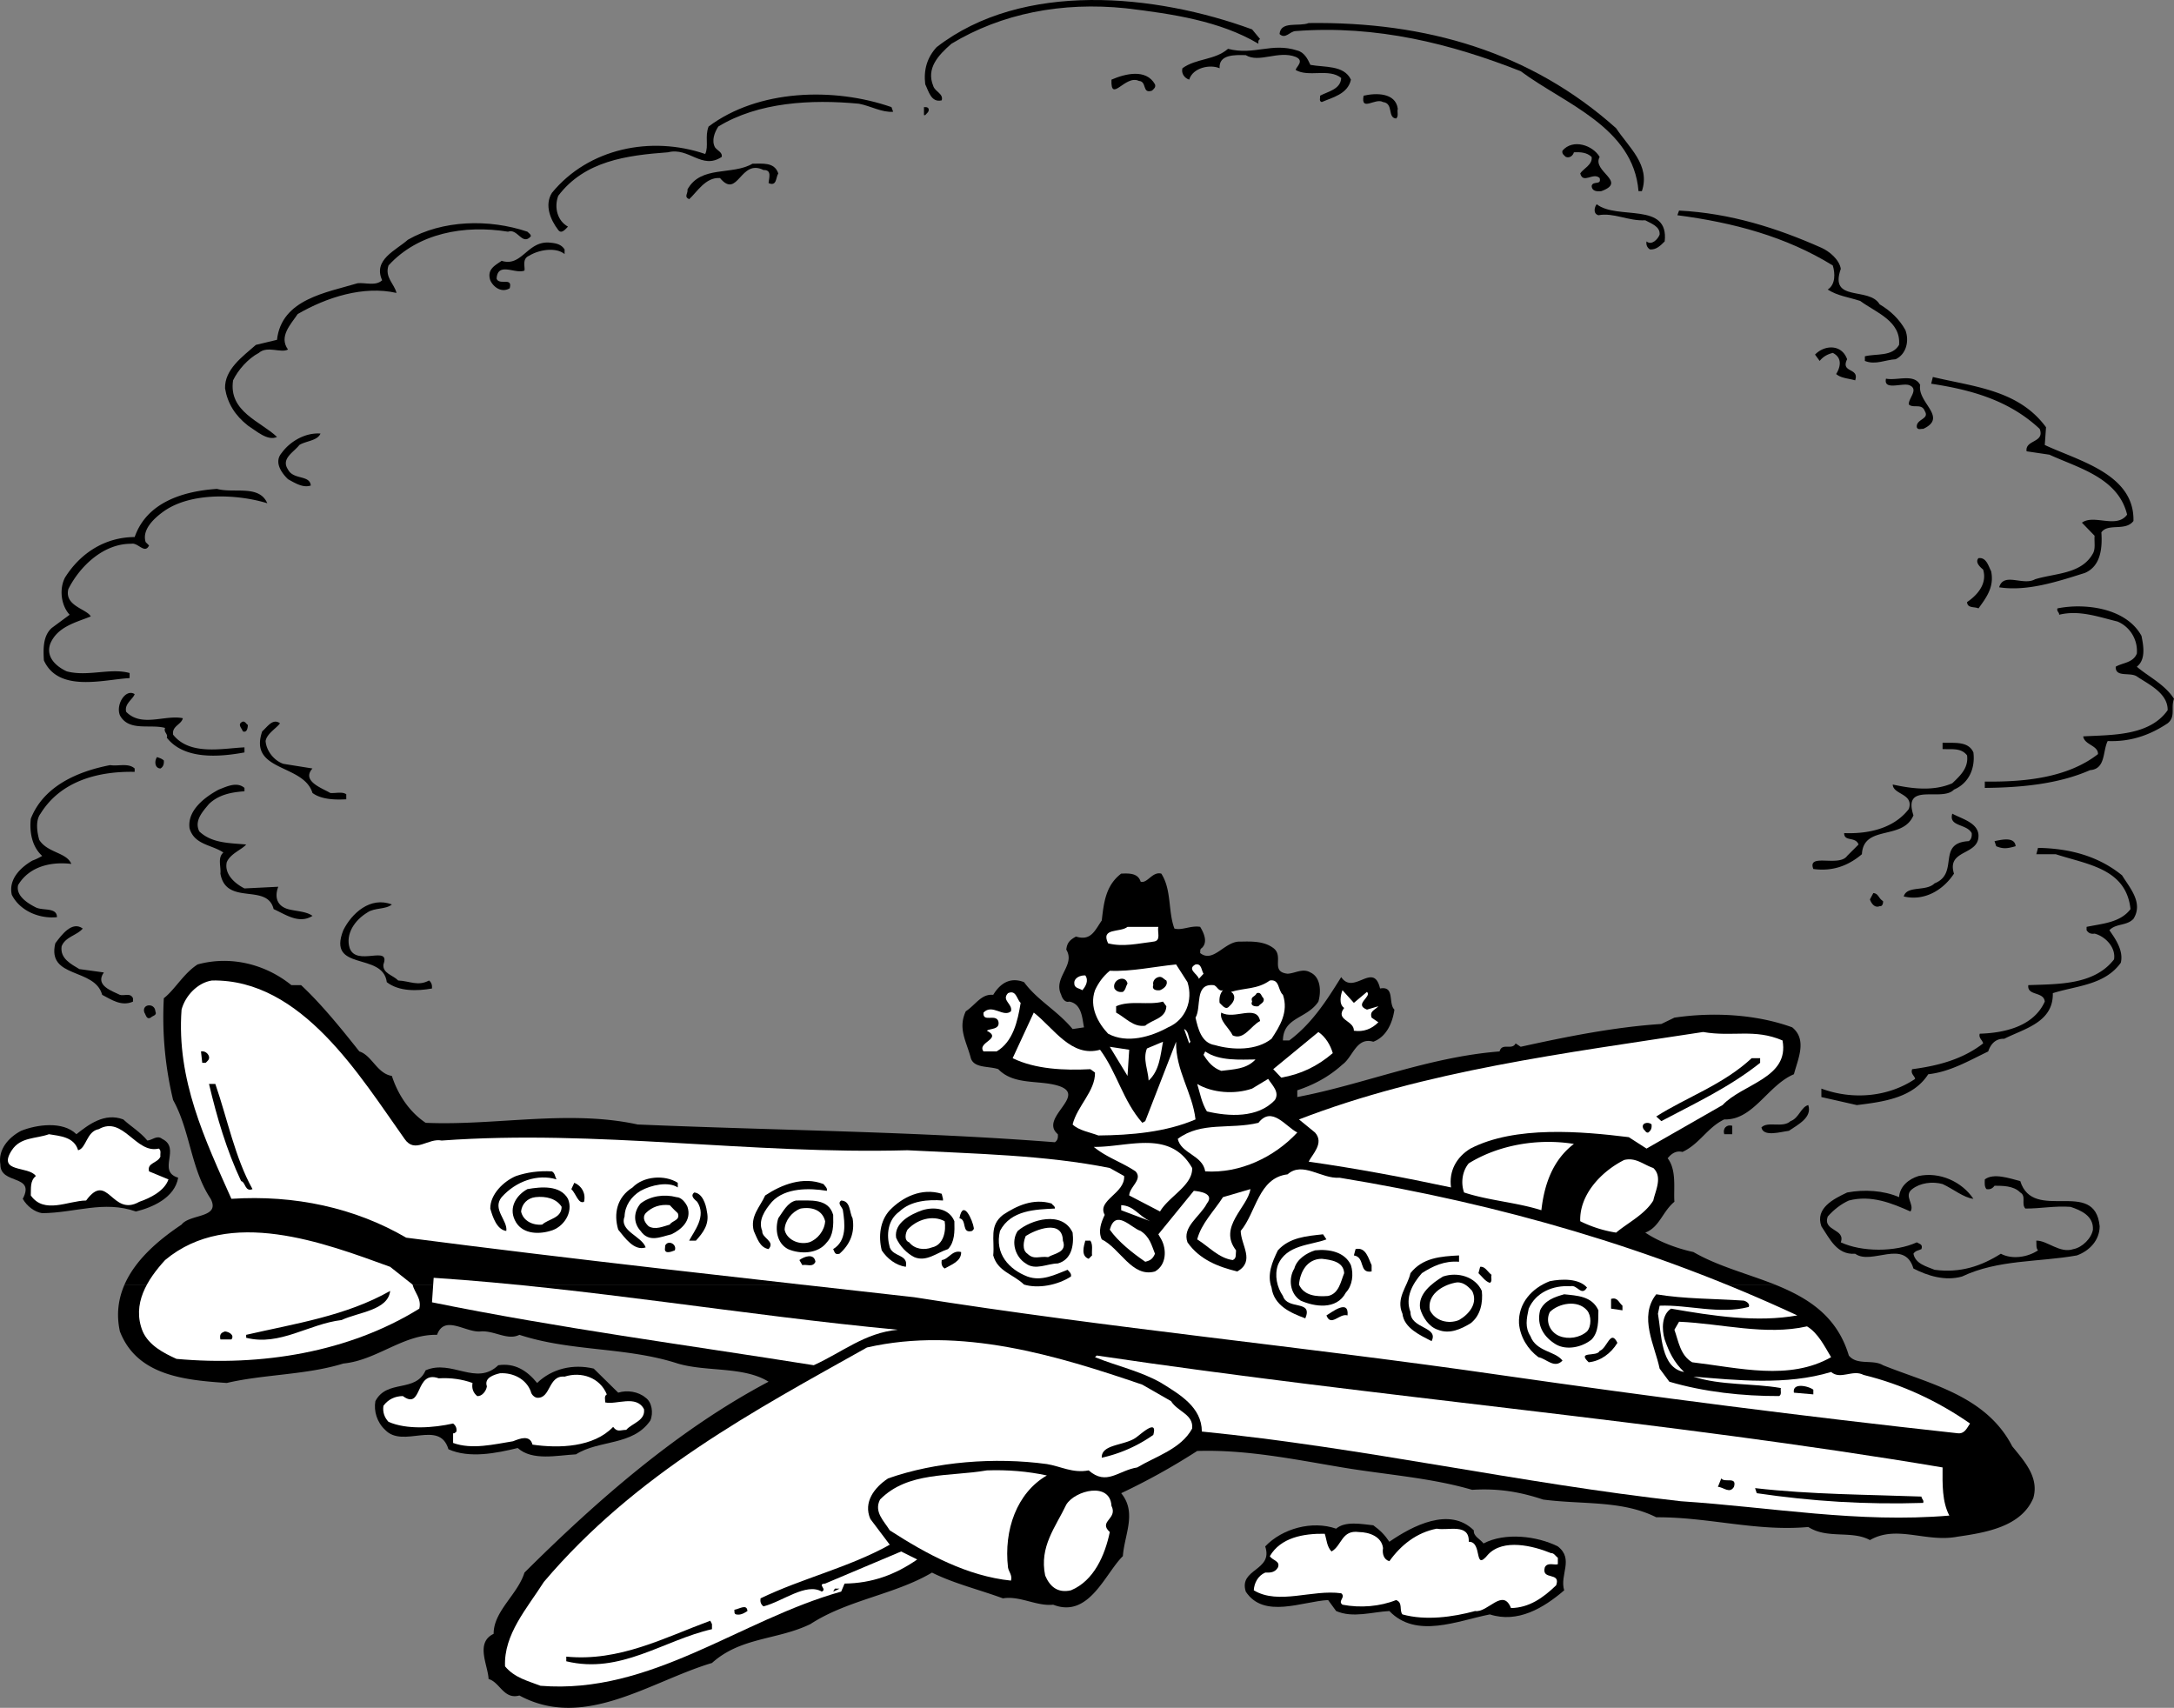 <svg xmlns="http://www.w3.org/2000/svg" width="514.793" height="404.378"><rect width="100%" height="100%" fill="#808080" stroke="none"/><path d="m296.492 6.961 1.899 2.297c-.524.227-.422.727-.399 1.102-9.023-5.375-20.324-7.074-31.398-8.399-15.125-1.578-29.426 1.223-41.301 8.399-3.125 2.726-6.027 5.824-4.3 10 .374 1.324 2.476 1.824 2 3.398-2.524.625-3.126-2.273-3.9-3.797-.425-3.476.473-6.375 2.7-8.8 20.375-15.778 51.875-12.575 74.7-4.2m86.198 23.399c2.977 4.523 8.176 8.726 6.102 14.898h-.8c-1.227-15.172-17.524-20.672-27.9-28.398-16.425-6.477-34.124-10.977-53.3-9.5-1.324.023-2.426 2.023-3.8.699.273-3.176 4.573-1.676 6.898-2.598 27.777-.375 52.578 6.825 72.8 24.899"/><path d="M310.293 15.36c3.375.625 7.973.023 9.598 3.5-.723 3.426-4.422 4.226-6.899 5.3-.726-.175-.324-.976-.398-1.5 1.773-.976 4.875-1.476 5-4.199-2.926-2.375-7.727-.078-10.801-1.902.176-.773 2.176-2.176 0-3.098-4.125-1.578-8.625 1.524-11.8-.402-2.626-.074-6.427-.176-6.2 3.102-2.227-.977-6.324-.176-7.2 2.699-1.124-.375-1.925-1.477-1.6-2.7 3.273-2.374 7.675-1.874 10.8-4.601 6.176 1.625 10.273-1.574 16.398.402 1.676.422 2.477 2.024 3.102 3.399m-36.801 4.601c.274.723-.324 1.125-.699 1.5-2.426.825-1.125-2.175-3.102-2.3-3.222-1.575-6.722 5.425-6.5-.301 3.176-1.375 8.176-2.676 10.301 1.101m-62.398 5.399.398 1.101c-2.625.223-5.324-1.375-8.101-1.902-11.325-1.074-23.825-.375-33.297 5.402-.926 1.422-1.625 3.325-.801 4.899.574.824 1.875 1.226 1.598 2.3-4.723 3.126-7.723-2.374-12.7-1.101-9.824.727-19.722 2.027-26 10.3-1.023 2.727-.222 5.927 2.301 7.302-.625.625-1.523 1.824-2.3.8-1.825-2.375-3.325-5.875-1.5-8.8 8.675-10.575 23.476-13.575 36.3-9.2.875-1.875-.125-4.175.801-6.5 11.676-8.777 29.574-9.375 43.3-4.601m119.899.398c-.226.727.274 1.727-.398 2.301-2.125-.176-.528-3.574-3.102-3.898-1.824-1.075-5.324 2.425-4.601-1.5 2.875-.676 7.578-.778 8.101 3.097m-111.102 0c.176.727-.421 1.028-.796 1.5h-.301V25.36c.375.023.875-.074 1.098.398M378.793 37.16c-1.926 3.426 6.676 5.825.398 8.098-1.023.125-2.222.028-2.3-1.199.277-1.375 2.375-.074 1.902-1.898-1.527-1.477-3.926 1.523-4.602-1.102.676-1.074 2.977-2.074 2.7-3.898-1.125-1.075-2.625-1.176-4.2-1.102-.222.824-1.023 1.426-1.898 1.102-.426-.375-1.027-.778-.8-1.5 2.476-2.875 7.175-1.278 8.8 1.5"/><path d="M184.293 41.059c-.625 1.027-.324 3.125-2.3 2.3.073-1.175.874-3.175-1.2-3.1-5.527-2.774-6.027 7.027-10.3 1.902-3.427-.278-5.524 3.425-7.302 5-1.324-.575-.222-1.375-.398-2.301 3.176-5.774 10.574-3.274 15.398-6.102 2.278.028 5.176-.472 6.102 2.301M394.191 57.16c-1.023 1.024-2.023 2.024-3.5 1.899-.722-.473-.925-1.176-.8-1.898 1.175 1.023 2.675-.477 3.101-1.602.176-1.973-2.125-2.676-3.398-3.398-4.028.222-7.426-1.875-11.102-1.2-1.324-.375-.926-1.976-.398-2.601 4.875 3.824 17.172-.676 16.097 8.8m37.102 1.5c1.875.825 4.273 2.825 4.598 5-2.825 8.024 6.675 4.126 9.203 8.399 2.574 1.527 4.672 3.527 6.097 6.102.977 2.625.176 5.722-2.3 6.898-2.422.125-4.825 1.426-7.297.402V84.36c2.773-.676 6.472.125 8.097-2.7.477-5.675-5.523-7.675-9.199-10.402-2.625-.875-5.324-1.172-7.699-2.699 1.875-1.176 1.773-3.875 1.2-5.7-11.126-6.874-23.626-10.175-36.802-11.898l.403-1.101c12.172.625 23.172 4.125 33.699 8.8m-305.602-2.699c-2.023 2.325-3.125-1.976-5.398-1.101-10.324-1.676-21.324.324-28.3 8-.927 2.824 1.374 4.324 1.898 6.5-7.825-1.774-16.524 1.023-23.399 5-1.625 2.426-4.523 5.324-2.3 8.398-1.626.926-4.926-.972-6.899.801-2.527 1.324-4.926 4.027-6.102 6.5-1.125 7.426 6.575 9.727 10.403 13.402-2.227 1.024-4.828-1.375-6.903-2.703-3.023-2.375-4.824-5.273-5.398-8.797-.125-4.476 4.074-7.476 7.3-10.3l5-1.2c1.075-9.675 11.774-11.175 19.098-13.402 1.875-.176 4.278.727 5.801-.7-2.226-4.874 3.274-7.073 6.102-9.6 8.172-4.673 19.172-4.973 28.297-1.9.277.325.875.626.8 1.102"/><path d="M133.691 59.059v1.102c-2.023-1.676-6.023-1.075-8.398.398-1.727.727-.926 2.625-1.102 3.5-2.125.926-6.324-2.176-6.597 1.902.574 1.723 3.875-.476 3.097 2.297-1.824 1.125-3.824-.172-4.597-1.898-.828-2.574 1.074-3.477 2.699-4.602 4.875 1.528 6.074-4.875 11.5-4.297 1.273.125 2.574.325 3.398 1.598m303.699 26c-1.624 3.324 2.977 1.926 1.903 5-1.527-.473-3.324-.473-4.5-1.5.875-1.375 1.676-3.773-.8-5-1.227.324-2.227.824-3.102 1.902l-1.098-1.5c2.176-2.277 6.273-2.578 7.598 1.098m47.101 16.101-.3 4.2c7.874 3.726 21.277 6.824 21 18-1.926 2.523-6.024.426-7.598 2.699.273 3.926-.227 8.027-3.903 9.602-6.425 2.023-13.625 4.425-20.3 3.398 1.078-3.676 5.675-.273 8.5-1.898 4.777-1.477 10.976-1.176 13.703-6.102.672-1.176.273-2.773.398-4.2l-3-3.1c2.875-2.075 8.176 1.527 10.7-1.9-2.126-8.773-11.626-11.073-18.399-14.198l-5.402-.801c-.422-2.774 4.375-1.977 3.101-5.301-7.226-6.773-16.226-9.273-25.699-10.7l.398-1.6c9.676 2.327 20.278 3.027 26.801 11.902M454.691 91.16c-.722 4.223 6.676 7.626.7 10.399-.524-.074-1.223.324-1.5-.398-.223-1.977 3.078-1.875 1.902-3.801-.727-1.977-2.727-.574-3.8-1.602-.126-1.472 2.573-3.672 0-4.597-1.825-.477-6.024 1.324-5.4-1.5 2.673.523 6.673-1.278 8.098 1.5M75.89 102.66c-.722 1.723-3.421 1.723-5 2.7-1.324 1.726-4.421 3.226-2.699 5.8 1.278 2.524 5.176 1.223 5.403 3.801-1.828.625-3.727-.578-5.403-1.5-1.625-1.578-3.324-4.078-1.5-6.203 2.075-2.875 5.778-4.875 9.2-4.597M63.293 119.16c-7.027-2.175-18.027-2.675-24.5 1.899-2.426 1.727-5.227 4.426-4.3 7.3l.8.802c-1.027 2.125-2.625-.778-4.2-.403-6.527-.074-12.124 5.227-14.902 10.703-1.023 4.024 4.375 4.723 5.301 6.5-3.523 1.422-7.926 2.422-9.601 6.5-1.125 3.223 1.578 5.422 3.902 6.5 4.973 1.325 10.375-.875 14.898.399v1.199c-6.023.324-16.824 3.527-20.3-4.2-.125-2.374-.325-5.773 1.902-7.698l4.2-3.102c-2.024-2.176-2.524-6.074-1.102-8.8 3.675-5.876 9.578-9.575 16.5-9.598 2.875-8.278 11.578-10.875 19.5-11.403 3.976 1.125 9.976-1.074 11.902 3.403m408.199 16.097c.774 3.727-1.125 6.227-3 8.801-.926-.473-2.625.027-2.699-1.5 2.176-1.473 4.875-4.176 3.8-7.7-.827-.675-1.925-1.773-1.1-2.698 1.874-.278 2.374 1.925 3 3.097m35.601 15.301c.472 2.324 1.074 5.625-1.102 7.3 2.676 2.325 6.574 4.126 8.801 7.602-.824 2.125.473 4.223-1.5 5.797-4.227 2.828-8.824 4.426-14.2 4.203-1.226 2.422-.425 6.625-4.202 6.899-7.524 3.324-16.524 4.125-24.899 4.199v-1.5c9.375.125 19.574-.875 26.801-6.5.074-2.074-3.227-2.176-3.5-4.2 6.875-.374 15.676-.073 20-6.198.074-4.075-4.625-6.176-7.3-8-1.626-1.075-5.126.324-5-2.301 1.675-.977 4.073-.875 5-3.102.273-3.273-1.626-6.375-4.602-7.597-4.422-1.075-9.024-2.778-13.797-1.602.074-.574-.625-.773-.403-1.5 6.176-1.273 16.176-.273 19.903 6.5M31.89 164.36c-.421 1.226-2.523 2.324-2 4.199 3.676 3.727 9.176.625 13.403 1.5-.324 1.527-2.625 1.824-2.3 3.902 3.976 5.024 11.773 3.223 16.898 3v1.2c-6.125 1.125-14.325 1.722-18.399-3.5.375-.875-.824-1.278-.398-2.301-3.528-.977-8.625.926-10.703-3-1.024-2.574 1.375-6.375 3.5-5m26.8 7.3c-.023.723-.222 1.926-1.199 1.5-.226-.777-1.426-1.675 0-2.3.574-.074.774.523 1.2.8m7.601-.402c-.625 1.028-3.125 2.426-3.402 4.203.175 2.325 1.976 4.625 4.203 5.399l6.898 1.101c-2.726 3.024 2.477 4.723 4.2 5.797 1.277.125 2.777-.375 3.8.301v1.2c-2.426.124-5.824.124-8-1.5-2.125-6.973-15.226-4.973-11.898-14.598 1.172-.977 2.472-3.176 4.199-1.903m401 6.902c.473 3.825-1.125 7.325-4.602 8.801-2.824 3.024-12.222-1.976-9.597 6.098-2.528 6.027-11.828 2.125-12.203 9.2-3.223 2.726-6.922 4.124-11.5 3.5-1.524-3.876 6.078-.376 8-3.098l2.703-2.7c-.727-1.976-3.426-.578-3.403-2.703 5.477.227 11.676-.972 15.301-5.699 1.274-3.676-3.726-3.375-3.8-5.8 4.675 1.027 9.675 1.624 14.101-.298 1.973-1.875 3.875-3.675 3.5-6.601-1.426-1.875-3.727-1.375-5.8-1.5v-1.5c2.675.125 6.073-.477 7.3 2.3m-428.5 1.899c.074.824-.125 1.527-.8 1.902-1.427-.078-1.427-1.875-.802-2.703.575.227 1.075.328 1.602.801m-6.903 1.902v.797c-8.421-.172-17.421 2.028-22.296 9.903-1.227 1.625-.828 4.324-.301 6.199 1.973 3.125 6.473 2.926 7.598 5.699-4.723-.574-9.922.527-12.598 5-.625 2.625 2.473 4.426 4.2 5.3 1.675.825 4.976-.073 5 2.302-4.024.425-8.727-1.375-10.7-5.301-.824-3.676 2.074-6.477 4.898-8.102.778-.273 1.575-.672 2.301-1.097-2.523-2.278-3.023-5.875-2.699-8.801 3.074-7.875 11.375-11.274 18.8-12.7 1.876.325 4.274-.574 5.798.801m25.999 4.598v.8c-3.222.227-6.124.825-8.398 3-1.625 1.927-3.523 4.024-2.3 6.5 2.976 2.825 7.074 2.727 11.101 3.102-1.027 1.223-3.727 2.125-4.602 4.2-.625 2.925 2.075 5.125 4.2 6.199l8-.399c-.922 2.422-.325 4.524 2.3 5.297 1.977.528 4.375.528 5.801 1.602-3.226 2.023-6.426-.375-9.199-1.602-1.527-6.273-11.227-.672-12.602-8.398.176-1.676-.722-3.774.7-5-2.723-1.875-6.825-1.774-8-5.7-.625-4.277 3.675-7.476 6.902-9.199 1.773-.675 4.273-1.976 6.098-.402m410.601 11.101c.274 5.024-7.625 3.325-5.8 9.2-2.723 4.125-7.223 6.523-11.899 5.398.773-2.672 5.273-1.074 7.3-3.097 5.973-2.375.376-9.575 8.098-10 .575-.375.778-1.075.7-1.903-1.223-2.273-5.524-1.472-4.598-4.597 2.273 1.222 5.973 2.125 6.2 5m8.8 2.699c-1.824.523-2.926.726-4.602 0l-.398-1.2c1.473-.277 4.773-1.175 5 1.2m25.199 6.898c1.875 3.028 5.074 6.528 2.7 10.301-1.626 1.727-4.126 1.027-5.7 2.7 1.574 2.226 3.375 4.925 2.7 7.702-3.825 5.325-10.524 5.422-16.098 7.2.172 6.925-6.828 8.425-11.5 10.8-2.125-.078-3.227 1.325-3.801 3-4.625 2.223-9.027 4.825-14.2 5.399-3.624 5.625-10.624 6.523-16.902 7.3l-8.398-1.902v-2c7.375 2.727 15.773 2.028 22.2-2.297-.126-.777-1.126-1.175-.7-2.3 5.973-.778 11.875-2.278 16.8-6.102-.124-.773-1.124-1.273-.8-2.3 5.574-.173 12.676-1.575 15.398-7.598-.222-2.477-4.222-1.278-3.898-3.903 6.973-.273 15.574.028 20.3-6.097.473-2.875-2.124-5.477-4.6-6.102-.825.125-1.427-.074-1.9-.8v-.798c3.673-.777 7.973-.976 10.4-4.203-1.024-9.672-10.325-10.574-17.7-13h-4.602l.403-1.5c7.472.125 14.273 1.926 19.898 6.5m-82.199 96.902c7.766 3.126 14.691 7.383 17.5 16.801 1.973 2.422 5.676.825 8.098 2.297 10.976 4.426 24.375 7.125 30.601 19.203 2.875 3.524 6.375 7.325 5 12.2-2.824 6.824-11.226 8.222-18 9.199-7.426 1.426-14.324-2.875-20.699.8-4.324-2.374-10.027-.175-14.602-3.101-12.222 1.125-23.625-2.375-36-2.3-8.125-4.075-17.523-2.973-26.8-4.2-5.625-1.875-10.723-2.676-16.797-2.3-9.828-2.876-20.426-3.575-30.703-5.298-11.223-1.875-22.723-4.277-34.399-3.902a156.86 156.86 0 0 1-18 10c3.774 4.625.774 9.727.399 14.902-4.223 4.125-8.024 14.825-16.5 11.5-3.922.422-7.922-2.175-11.899-1.5-5.625-2.078-11.523-3.476-16.8-6.101-8.825 5.226-19.926 6.426-28.801 12.199-7.922 3.824-16.422 3.027-23.297 9.2-14.528 4.327-30.227 16.027-45.602 7.702-3.726 1.024-4.625-3.175-7.3-3.902-.126-3.273-3.223-8.574 1.199-10.7-.024-5.374 5.675-9.273 7.3-14.5 17.575-17.476 36.575-33.976 57.801-45.198-5.926-3.676-14.625-2.278-21.5-4.301-12.226-3.977-25.226-2.774-37.5-6.801-2.824 1.426-5.926-1.074-9.199-.8-3.527.327-8.527-4.075-10.3.8-8.024-.176-14.227 6.027-22.2 6.8-8.824 2.727-18.727 2.524-27.602 4.602-9.824-.675-21.222-1.675-25.3-12.203-.895-4.07-.36-7.761 1.101-11.097h390.801"/><path d="M29.492 304.16c2.547-5.808 7.93-10.48 13.5-14.199 1.977-2.578 9.274-1.476 6.899-6.101-4.723-7.074-4.825-16.074-8.899-23.399a83.657 83.657 0 0 1-2.199-24.101c2.574-1.977 4.676-5.875 8-8 7.973-2.176 16.176.023 22.2 4.898h2.3c4.875 4.528 9.773 10.625 13.8 15.703 2.973.922 4.173 5.223 7.7 5.797 1.473 4.528 4.176 8.528 8 11.102 16.473.726 33.875-3.176 50.2.398 33.374 1.426 65.773 1.625 98.8 4.203.676-.476.773-1.078.7-1.902-4.626-3.875 7.374-9.273 0-11.5-4.626-1.375-10.427-.074-14.102-3.898-2.223-.778-5.723-.176-6.5-2.602-1.024-3.973-3.125-6.973-1.2-11.098 2.375-1.578 3.676-4.175 6.5-3.902 1.676-2.773 4.075-4.273 7.301-3 3.176 4.324 7.875 6.727 11.5 11.102l2.7-.403c-.426-1.875-.426-5.574-3.5-6.097-1.024.324-1.723-.875-1.899-1.602-2.027-4.074 3.473-6.973 1.2-10.7.175-1.573.773-2.273 2.3-3.1 3.574 1.124 4.473-1.473 6.098-3.798.476-4.078.875-8.277 4.601-11.101 1.774-.074 3.977-.176 4.602 1.898 1.574.528 2.773-2.472 4.898-1.898 2.477 3.824 1.574 8.926 3.102 13 1.773.523 3.875-.774 6.097-.399.875 1.422 1.875 3.625.403 5-.528.325-.328.723-.403 1.2 3.176 2.523 5.875-2.977 9.602-2.7 2.773-.078 5.574-.078 7.7 1.5 2.675 1.922-.825 5.625 3.398 6.098 1.777-.074 3.578-1.375 5.402-.3 2.473 1.124 2.574 4.527 1.898 6.902-2.722 4.125-8.324 3.625-8.398 9.199h1.5c5.473-4.074 8.973-9.676 12.3-15 2.973 4.426 7.673-3.875 9.2 2.699 3.574-.676 1.875 3.527 3.398 5-.425 3.027-1.824 6.426-5 7.602-4.023-1.176-4.824 3.625-7.3 5.398-3.223 2.926-6.825 4.824-10.7 6.102v1.597c15.676-2.972 30.977-9.472 47.903-10.797.574-2.175 2.972-.175 3.797-1.902l1.203.8c10.773-2.374 22.172-4.675 33.297-5.398l3.101-1.5c9.274-1.375 19.477-.777 27.899 2.297 3.578 2.926 1.375 7.426.402 11.102-6.227 2.625-9.625 10.926-16.5 10.699-4.027 1.926-5.824 5.824-9.902 7.7-1.524-.376-2.625.425-3.5 1.5 2.175 2.827 1.375 7.226 1.601 10.3-2.824 2.324-3.523 6.027-6.898 7.3 3.172 2.126 7.375 3.727 11.398 4.602 5.742 3.34 12.809 5.13 19.301 7.7h-390.8M445.89 213.36c.079.625-.222 1.324-.796 1.199-1.227.527-2.028-.773-2.301-1.598l.8-1.5c1.274.125 1.173 1.223 2.298 1.899"/><path d="M92.793 214.16c-1.426 1.223-4.125.723-5.8 1.899-3.024 1.824-5.227 5.125-4.2 8.402 1.574 4.524 9.773-.875 8 3.899-.227 2.125 2.273 2.523 3.5 3.8 2.773.126 4.676 1.426 7.3 0 .575.426.774 1.126.7 1.899-3.527.625-7.824.727-10.7-1.5-.925-7.273-14.226-2.375-10.3-12.3 1.973-3.973 6.375-8.075 11.5-6.098m-73.199 5.699c-1.328 1.625-4.125 1.926-5 4.199-.426 2.926 2.273 4.227 4.199 5.402l5.8.797c-2.226 3.125 2.075 4.426 3.798 5.301.976.324 2.476-.574 3.101.8v.802c-2.726 1.222-5.125-.477-7.3-1.602-1.723-6.473-13.126-3.773-11.098-12.2 1.472-1.976 3.972-5.374 6.5-3.5"/><path fill="#fff" d="M274.293 219.461c-.324 1.223.773 3.325-1.2 3.5-3.425.422-7.226 1.325-10.702.399-1.825-3.774 2.875-2.477 4.601-3.899h7.301m6.898 13.098c1.375 4.324-.425 8.926-4.597 10.7-4.028 2.226-9.727 3.925-14.203 1.5-2.325-2.473-4.524-6.274-3.098-10.298.773-1.675 1.875-3.277 3.5-4.601 5.074.226 10.473-.977 15.7-1.5l2.698 4.199m3.801-2-1.101 1.2c-.325-1.173-2.922-2.274-.797-3.4 1.472-.273 1.375 1.427 1.898 2.2m-28 .402c.875 1.223.074 2.625-.699 3.5-.727-.476-1.926-.476-1.902-1.601-.125-1.274 1.375-1.977 2.601-1.899"/><path d="M276.191 232.16c.477 1.223-.824 2.024-1.5 2.301-.824.125-2.023-.078-1.597-1.203-.227-.875.375-1.672 1.199-1.898.875-.274 1.273.523 1.898.8m-9.199.7c-.426.726-.426 1.523-1.101 2-.825.125-1.524-.074-2-.801-.625-2.074 2.578-3.375 3.101-1.2"/><path fill="#fff" d="M95.793 269.66c2.473 3.626 5.574-.277 8.8.399 36.774-2.676 72.774 3.324 110.298 2.3 15.675.825 32.675 1.126 47.902 4.2l3.398 1.902c.278 4.125-6.523 5.723-4.597 9.2-.828 1.722-1.625 3.824-.703 5.8 4.375 2.125 7.175 9.125 12.601 7.598 2.774-1.574 2.774-5.273 1.5-7.598l-.699-1.203 8.398-10.297c1.375.125 4.977.625 3.102 3-1.625 3.125-5.926 5.524-4.602 9.2 2.875 4.125 7.375 5.824 11.801 6.898 4.274-2.473.875-6.176.801-9.598 3.676-4.375 4.176-12.578 11.098-13.402 3.578-3.176 7.976 1.125 12.3.8 38.075 6.227 74.278 16.727 108.403 32.602-9.528 1.723-20.028.125-29.903-1.601-2.222 1.426-2.222 4.926-1.5 7.3.977 2.825 2.176 5.426 4.602 7.7-5.527-.977-5.324-8.774-6.2-13.801l.4-1.898c6.675-.278 14.175 2.125 21.1.3.376-.777-.624-1.375-1.202-1.5-6.922-.476-14.024-.375-20.7-1.5-4.222 5.325-.324 12.125.801 17.598l2.301 3.102c8.176 2.425 17.375 3.425 26 3.398.676-.375.273-1.273.398-1.898-6.722-1.176-14.222-.575-20.699-2.7 10.074.825 21.977 2.125 32.602-1.101 2.273 1.926 5.074-.676 7.699.699 9.074 2.227 17.473 6.125 25.2 11.5-.825 1.227-1.325 2.527-3 2.3-36.427-3.976-72.024-8.573-108.4-13.8-46.027-6.676-92.425-11.074-138.6-18.398-40.626-4.575-80.024-8.875-120.302-14.102-12.125-7.074-26.425-10.176-41.398-9.2-6.227-13.976-13.027-28.175-11.8-44.8.874-3.273 3.773-6.375 7.198-6.898 21.278-.375 35.075 22.722 45.602 37.5m208-34.102c1.375 4.027-.727 7.426-2.7 10.402-3.527 2.825-9.226 2.723-13.402 1.5-3.222-.476-4.023-3.976-4.597-6.5 1.472-2.476-.328-8.078 4.199-7.703.875.028 1.176 1.625 2.3 1.203-.726.825-.925 1.922-.8 3 .676.625 1.473 1.825 2.3.797.876-.773 1.673-1.972.798-3.097l-.399-.301c3.176-.977 6.274-.574 9.2-2.7 2.374-.374 1.874 2.325 3.101 3.399m19.898-.699c1.278 1.125-3.222 2.926 0 4.199l2.7-.8c-.825.925-2.125 1.124-1.598 2.702l1.598 1.098c-1.625 1.625-3.524 2.324-5.797 2 .074-2.473-4.528-2.473-2.301-5.398-1.324-.875-.824-3.075-.402-4.2l2.703 3 3.097-2.601m-82 2.601c-.722 4.422-1.824 9.223-5.699 11.5h-3.101c-1.625-2.175 4.578-2.976.8-4.902.575-.574 3.278-.176 2.7-2.3-.723-1.774-3.723.425-3.5-2 2.078-2.173 4.675 1.226 6.5-.298.476-1.777-2.325-2.578-.7-4.3 1.977-.875 2.075 1.523 3 2.3"/><path d="M299.191 236.36c.375 1.023-.824 1.324-1.199 1.898-.726.125-2.023-.074-1.5-1.097-.426-1.278.574-.977 1.102-2 1.074-.375 1.074.824 1.597 1.199m-23 1.898c-.125 2.926-3.324 3.125-5 4.602-2.824.426-4.625-1.875-6.898-3.102v-1.5c3.273-1.472 7.676-.172 11.098-1.097l.8 1.097m-239.398 1.203c.473 1.024-.727 1.024-1.102 1.5-1.023.524-1.125-.675-1.5-1.203-.722-2.074 2.477-2.375 2.602-.297"/><path fill="#fff" d="M260.492 248.559c4.074 5.527 5.375 12.027 10 17.3l.7-.398 7.3-18.8c-.125 6.824 3.875 12.023 4.602 18.398-7.028 3.027-15.328 3.727-23 3.8-2.028-.773-4.625-1.175-6.102-2.6 1.074-4.376 5.375-7.876 5.301-12.298l-1.102-.8c-6.125.324-13.023.023-18.398-2.602l5-10.8c4.676 3.624 8.875 10.726 15.7 8.8"/><path d="M298.39 241.758c-2.222 1.125-3.824 4.625-6.5 3.403-.824-1.778-3.222-3.477-2.699-5.403 3.075 1.828 8.375-2.074 9.2 2"/><path fill="#fff" d="m281.89 246.66-.296.399-1.203-3.398c1.078.425.976 2.023 1.5 3m33.703 2.699c-3.625 3.125-7.625 5.023-12.203 5.8l-1.899-2 10.7-8.8c1.675 1.125 2.874 3.125 3.402 5m106.5-3c1.672 8.926-9.426 10.226-14.203 15.3l-18 10.301-4.2-2.703c-11.125-1.375-26.925-2.773-37.5 2.703-3.324 2.024-5.125 5.325-4.597 9.2-11.125-2.375-22.328-4.477-33.703-6.102.777-1.676 3.777-4.375 1.5-6.898l-3.797-3.102c29.972-11.574 62.972-15.676 95.699-20.7 7.074 1.227 12.074-.874 18.8 2m-150.101 9.501c-.125-2.477-1.426-5.074-.398-7.602l3.797-1.597c-.625 3.324-.825 6.824-3.399 9.199m-5-1.102-4.199-6.898 4.598.699zm0 0"/><path d="M49.492 250.16c.176.723-.426 1.126-.8 1.5h-.801l-.297-2.699c.875-.175 1.672.422 1.898 1.2"/><path fill="#fff" d="M297.293 250.86c-2.125 2.324-5.227 2.324-8.102 2.699-1.925-.676-3.125-2.074-4.199-3.8l.399-.798c3.277 2.325 8.476 1.922 11.902 1.899"/><path d="M416.793 251.66c-7.324 5.825-15.527 9.626-23.402 13.801l-1.2-1.101c7.176-4.574 15.778-7.477 22.602-13.801h2v1.102"/><path fill="#fff" d="M301.89 260.461c-4.023 4.325-10.921 3.922-16.097 2.7-1.227-1.977-1.625-4.278-2.3-6.5 3.573 2.125 8.874 2.523 13 1.097l3.8-2.297c.973 1.524 2.773 3.125 1.598 5"/><path d="M50.992 256.66c2.875 8.325 4.676 17.524 8.801 24.899-1.824.727-1.625-1.676-2.7-1.898-3.425-7.278-5.726-15.075-7.6-23h1.5m377.198 4.999c.977 2.926-2.425 4.626-4.597 6.098-1.926.227-6.028 1.528-6.5-.797 1.472-1.578 5.074.223 6.898-1.5 1.977-.675 2.477-3.375 4.2-3.8"/><path fill="#fff" d="M307.191 268.16c-5.425 5.825-13.523 9.723-21.8 9.2-.625-3.875-5.723-4.176-6.5-7.7 5.578-4.175 12.375-2.175 19.101-3.8 3.176-4.074 6.375.824 9.2 2.3"/><path d="M34.89 270.059c1.176-.074 2.278-1.375 3.5-.398 4.579 2.222-1.324 7.625 3.801 9.199-.824 4.726-6.023 7.023-10 8-7.625-2.676-14.324.324-22.199.398-1.824-.273-3.625-1.672-4.601-3.398 3.078-5.875-5.325-3.274-5.297-8.102-.625-3.574 1.972-6.472 4.898-8 3.676-1.472 9.875-2.375 13.102.801 2.875-2.273 6.672-5.176 11.097-3.5 1.875 1.727 3.977 2.926 5.7 5m356.203-3.801c.074.828-.125 1.426-.801 1.903-.527.125-.727-.477-1.102-.801-.824-1.477 1.176-1.875 1.903-1.102"/><path fill="#fff" d="M37.594 271.961c.672.422.273 1.325.398 1.899-.726 1.625-3.226 1.426-2.699 3.5l4.598 1.898c-.922 2.727-4.325 4.426-6.899 5.301-6.523 3.727-7.426-7.375-12.601-.3-4.223.027-9.922 3.327-13.098-1.2.074-1.676-.227-3.473 1.2-4.598-1.727-2.476-9.227-.675-5.7-6.101 2.074-3.176 5.676-2.676 8.8-3.801 2.575.426 5.973.625 6.9 3.8 1.976-.476 1.976-4.476 4.898-5 5.777-3.273 8.777 5.927 14.203 4.602"/><path d="M410.191 268.559h-1.898c-.426-1.375.574-2.375 1.898-2v2"/><path fill="#fff" d="M282.293 276.559c.176 4.125-5.527 6.727-7.602 10.3l-7.3-3.8c.078-2.074 3.277-3.773 1.5-5.7-3.223-2.175-6.825-3.273-9.899-5.8 8.074.125 18.074-4.273 23.301 5m90.398-5.699c-5.023 3.824-7.023 9.625-7.699 15.699-5.926-1.875-12.426-2.273-18.3-4.2-.825-2.273-.426-5.073 1.101-6.898 7.074-4.375 16.375-5.976 24.898-4.601m18.801 5.699c2.274 2.125.477 5.426 0 7.7-2.023 3.327-6.125 5.327-8.8 7.6a29.204 29.204 0 0 1-8.5-2.698c-.223-6.278 4.976-11.778 10.402-14.5 2.773-.676 4.574 1.125 6.898 1.898"/><path d="M131.793 279.258c-4.527-1.375-9.625.426-13 4.203-2.324 2.825 1.473 5.524 1.098 8-2.223-.277-3.223-3.277-3.797-5.3-.028-3.375 3.172-6.477 6.097-7.7 2.575-.875 5.375-1.277 8.5-1.101.778.426.676 1.226 1.102 1.898m335.5 4.602c-2.324-.274-4.824-2.375-7.3-3.5-2.427-.676-5.325-.274-7.2 1.199-2.125 1.625.676 3.625-.402 5.3-4.422-1.976-9.325-3.976-14.598-2.6-1.824.827-3.527 2.124-5 3.8-1.227 3.527 4.273 2.824 3.098 6.102 4.976 2.324 12.976 2.324 18 0 .675.425 1.476.425 1.101 1.597-.625.328-1.426.328-1.898 1.102.472 2.426 3.172 3.023 5 3.8 6.074.825 11.074-.874 15.699-3.8 2.676 1.426 6.375.824 8.8-.801-.527-.574-.327-1.375-.402-2.3 2.575-.075 5.575 3.124 8.801 2 2.074-.376 4.274-2.575 4.602-4.598.172-3.278-2.828-4.575-5.301-5.403-3.824-.273-7.125.426-10.7.403-1.027-1.075.274-2.977-1.202-3.801-1.625-1.676-4.325-1.574-6.098-1.602-.527.727-1.125.926-1.902.801-.524-.574-.422-1.473-.399-2.3 2.074-1.575 5.774-.274 8.399.402 3.078 9.925 17.675-.875 18.8 10.699-.023 3.324-2.425 5.824-5.398 6.898-9.027 1.625-18.625.926-27.2 5-4.027 1.125-8.124-.172-11.5-1.898-2.124-7.176-9.925-.676-13.8-3.5-4.324.324-6.027-3.574-8-6.5-1.527-4.274 2.875-6.477 6.098-8 4.078-.774 8.675-.477 12.3 1.101.176-2.578 2.278-4.277 4.602-5 4.973-1.078 10.273 1.325 13 5.399m-306.801-3.801v1.102c-2.226-1.477-6.324-.575-8.8.8-2.223 1.325-3.723 3.524-3.801 6.098-1.325 3.426 4.078 4.625 5 7.3-2.723.927-4.922-2.273-6.5-4.198-1.125-3.778-.325-7.676 3.402-10 2.574-2.676 7.574-3.075 10.7-1.102m35.3 1.902c-4.125-.675-9.824-.777-13 2.598-1.727 2.027-3.324 4.426-2.3 6.902-.126 1.723 3.175 2.422 1.5 4.297-2.126-.375-2.727-2.672-3.5-4.297-.927-3.476 1.476-5.675 2.698-8.402 3.875-2.574 8.977-4.574 13.801-2.7.375.524.977.927.801 1.602m-57.5 2.598c-1.324.625-1.926-1.973-3-3l.7-1.5c1.773.727 2.773 2.527 2.3 4.5"/><path d="M134.492 283.86c1.375 3.226-1.125 6.824-4.199 7.601-3.125.922-6.926.625-8.402-2.601-1.422-2.977.375-5.875 3-7.301 3.277-.574 7.777-.973 9.601 2.3"/><path fill="#fff" d="M292.691 296.059c-.125.926.176 1.926-.8 2.3-3.325-.476-5.625-3.175-8.399-4.898.977-3.777 3.977-6.675 6.102-10l6.5-1.902c-.625 4.324-7.727 8.926-3.403 14.5"/><path d="M167.39 286.86c.676 3.023-.921 5.023-2.597 6.898h-1.602c1.176-2.273 4.176-5.773 1.903-9.199-.625-.574-1.727-1.375-.703-2.2 1.875.126 2.777 2.727 3 4.5m55.902-2.999v.398c-3.426-.273-7.625.028-10.3 2.602-2.825 2.023-3.126 5.523-2.302 8.5.875 2.324 4.477 1.625 3.801 4.601-2.426-.375-4.426-1.976-5.699-3.902-.824-3.273-.426-6.973 1.898-9.5 2.977-3.074 7.477-5.375 12.301-3.898l.301 1.199m-60.5 1.898c1.074 3.227-1.527 5.426-3.8 6.5-2.626.625-5.325 2.028-7.302-.797-1.722-1.875-1.722-4.476 0-6.5 2.278-1.777 5.575-2.277 8.5-1.5 1.176.024 2.176 1.325 2.602 2.297"/><path fill="#fff" d="M132.992 285.758c-.023 2.727-3.125 2.828-4.601 4.203-2.223.223-4.524-.875-5-3.101.175-1.774 1.476-3.176 3.402-3.399 2.473-.277 4.973.325 6.2 2.297"/><path d="M197.293 287.66c.074 2.426.074 4.825-1.5 6.5-2.125 2.825-6.426 2.825-9.2 1.598-2.624-1.375-3.124-4.672-2.3-7.297 1.074-1.476 2.176-3.777 4.2-4.203 3.374.028 7.675-.574 8.8 3.403m4.597.8c.579 3.422-.624 6.223-3.097 8.399-1.125.324-1.125-.375-1.5-1.102 3.273-1.972 2.773-6.074 2.3-9.199-.124-.773-1.425-1.574-.402-2.3 2.278.124 1.875 2.726 2.7 4.202m47.902-2.301c-4.527.223-10.426.325-13 5.301-1.324 5.422 2.176 9.125 6.5 10.797 3.375 1.227 6.574-.472 9.5-1.597.473.523.973.925.8 1.597-3.124 2.028-7.726 2.926-11.1 1.903-2.727-2.575-6.227-3.075-7.302-6.903.375-3.875-1.023-6.972 2.301-9.597 3.274-2.176 7.176-3.977 11.5-2.7.274.422.875.625.801 1.2"/><path fill="#fff" d="M160.492 287.258c.676 1.727-1.324 1.727-1.898 2.703-1.528.422-3.426 1.325-5 .399-.828-.774-1.625-1.977-.703-3.102 1.476-1.472 3.375-2.172 5.703-1.898.672.726 1.472 1.523 1.898 1.898m111.898 1.902-6.898-2.601v-1.2c3.074.126 4.176 2.626 6.899 3.802m-77.001-.001c-.124 2.223-1.824 4.325-3.796 5-2.727.723-5.426-.874-5.801-3 .074-2.175 1.773-4.277 3.8-5 2.774-.476 5.173.426 5.798 3"/><path d="M225.992 289.16c.074 2.524.074 4.926-1.5 6.598-2.625.828-5.125 3.125-8 1.903-1.726-.875-3.426-2.575-4.3-4.602-.524-3.574 3.574-5.574 6.199-6.5 2.777-.875 6.375-.473 7.601 2.602m4.602 1.597c.074.328-.227.528-.403.703-2.625.723-1.125-2.675-3-3 .875-4.777 3.176.625 3.403 2.297"/><path fill="#fff" d="M223.691 289.16c.375 2.223-.222 5.626-3 6.2-1.824.726-4.125.426-5.398-1.2-1.324-.476-.824-2.277-.402-3 2.175-2.374 5.875-3.574 8.8-2"/><path d="M253.992 291.86c.375 3.125-.324 6.426-3.5 7.3-2.523.024-5.324 1.723-7.601 0-2.422-1.476-3.625-5.074-1.899-7.699 3.074-2.675 10.574-4.875 13 .399"/><path fill="#fff" d="M273.492 296.86c-.523 1.226-1.125 1.625-2.3 1.898-3.024-2.074-6.426-4.773-8.399-7.597 1.375-5.075 5.074-.375 7.3.3 2.173 1.422 2.575 3.325 3.4 5.399m-21.802-3.102c1.075 2.828-2.125 3.028-3.5 3.903-2.125-.278-3.324.722-4.898-.801-1.324-.875-.926-2.977-.402-4.2 2.277-1.476 8.675-4.074 8.8 1.098m-154 10.402c.477 1.926 2.176 3.325 1.602 5.7-16.625 10.324-37.426 13.726-57.5 11.898-3.027-1.375-6.527-3.172-8-6.5-2.625-6.472 1.074-12.273 5.3-16.898 15.173-12.676 37.673-4.074 53.298 1.601l5.3 4.2"/><path d="M314.094 293.461c-3.727 1.422-9.528 1.223-11.5 6.098-.828 2.426-.227 5.227 1.199 7.3 1.074 3.427 7.176.825 5.3 5.302-3.425-1.278-7.425-2.977-8-7.301-1.124-3.074.173-6.074 1.5-8.801 2.774-3.074 6.774-3.375 10.7-3.8l.8 1.202m-55.902.297c.676 1.028.278 2.328.403 3.5l-.801.801c-1.926-.676-1.125-3.074-.8-4.3h1.198m-98.398 2.3c-.625.227-1.227.527-1.902.402-.723-.277-.325-.976-.399-1.5.676-1.476 2.875-.375 2.301 1.098m165 3.5v1.5c-3.125.527-1.426-3.375-4.2-3.8l.4-1.5c2.476-.575 3.073 2.327 3.8 3.8"/><path d="M319.89 299.559c.676 2.125.376 4.824-1.199 6.5-2.222 4.227-7.523 3.324-10.699 1.902-2.625-1.675-2.926-5.277-1.5-7.601.574-2.176 2.875-3.676 4.899-4.301 3.476-.375 7.078.426 8.5 3.5m-92.297-3.098c.074 2.223-2.426 3.024-3.903 3.899-.722-.477-.824-1.176-.699-2 1.676-.176 2.477-2.477 4.602-1.899m-34.5 2.297c-.625 1.426-2.125.528-3.102.801l-.699-1.2c1.176-.874 3.473-1.675 3.8.4m152.399-.001c-3.426-.273-6.226 1.028-8.8 2.703-2.223 2.524-4.024 5.723-2.7 9.2-.023 4.023 6.774 3.425 5 6.898-2.625-1.375-6.523-3.074-6.898-6.5-1.625-3.676 1.172-6.375 1.898-9.598 2.875-3.675 7.176-3.976 11.5-4.203v1.5"/><path fill="#fff" d="M318.293 301.461c-.824 2.024-1.227 4.825-3.8 5.399-2.825.226-5.727-.074-6.9-2.7.274-2.976 1.876-6.074 5.4-6.101 2.073.227 5.175.625 5.3 3.402"/><path d="M353.191 301.86c-.222.625.278 1.523-.398 1.898-1.125-.375-1.824-1.472-2.7-2.297l.4-1.5c1.175-.175 1.773 1.223 2.698 1.899m-2.301 3.8c.278 2.626-.222 5.825-2.699 7.7-2.222 1.324-4.925 2.625-7.699 1.5-2.125-.676-3.625-2.977-4.199-5-.625-3.477 2.875-6.074 5.398-7.602 3.477-1.172 7.676.028 9.2 3.403"/><path fill="#fff" d="M212.594 314.86c-7.828.726-13.125 5.324-19.903 8.398-30.625-4.875-60.222-8.773-90.398-14.898l.398-5.801c36.875 2.426 72.977 8.824 109.903 12.3"/><path d="M375.793 304.86c-1.324 2.226-2.324-.774-3.902-.301-4.125-.273-8.223 1.426-9.899 5.3-.523 2.427-.926 4.427.399 6.5 1.375 3.727 5.875 3.524 7.601 5.802-1.926 2.023-3.824-.477-5.699-.801-2.527-1.875-4.324-4.774-4.602-8-.222-4.774 3.075-8.375 7.301-10 2.875-.574 6.875-.676 8.801 1.5"/><path fill="#fff" d="M348.594 305.66c1.472 2.926-.727 5.524-3.102 6.899-2.523 1.027-5.625.227-6.898-2.3-.727-3.673 2.875-5.876 5.797-6.5 1.777-.473 3.078.624 4.203 1.902"/><path d="M92.39 305.66c-.523 4.626-7.523 5.024-11.5 6.899-7.824.926-14.624 6.227-22.597 4.2v-.7c11.676-2.676 23.676-4.473 34.098-10.398m286.101 4.597c-.023 2.528.074 5.125-1.601 6.903-2.223 1.824-5.825 2.625-8.399 1.199-2.824-1.676-4.726-4.477-3.8-8.102 1.074-2.375 3.476-3.172 5.699-3.797 3.078.325 6.578.422 8.101 3.797m5.699-1.098v1.098l-2.699-.398v-2.301c1.574-.473 1.774.824 2.7 1.602"/><path fill="#fff" d="M375.793 310.258c1.074 1.227 1.074 3.828 0 5-1.727 1.528-4.426 1.926-6.5 1.102-2.227-.875-3.426-3.477-2.3-5.7 2.073-2.074 6.573-2.976 8.8-.402"/><path d="M319.094 311.461c-1.926-.578-3.926 2.825-5 0 1.074-.578 5.375-4.078 5 0"/><path fill="#fff" d="M427.89 314.059c2.579 1.527 4.176 4.727 5.704 7.3-9.926 5.626-21.727 2.524-32.903 1.2-2.824-1.676-3.222-4.973-4.199-7.7l1.102-1.898c10.074.422 20.472 3.325 30.297 1.098"/><path d="M54.793 317.16h-2.602c-.222-1.175.075-1.574 1.102-1.902 1.074.125 2.273.926 1.5 1.903"/><path fill="#fff" d="M277.293 331.758c1.574 2.528 5.375 3.125 5 6.5-2.625 4.828-8.527 6.528-13 9.203-4.527.723-7.227 4.422-11.5.7-3.824.722-6.625-.977-9.902-1.5-12.325-1.676-26.325-.575-37.598 3.398-3.227 2.125-5.926 5.625-4.2 9.602l4.598 6.097c-9.722 5.426-20.722 7.926-30.597 12.703-.125.825.074 1.422.699 1.899 4.574-1.176 10.074-5.676 13.8-3.5 1.376-.574-1.226-1.774.798-1.899l18-7.601 3.8 1.898c-5.222 3.625-10.722 5.625-17.199 5.703l-.8 1.899c-24.024 6.726-45.024 24.426-71.2 22.3-3.023-1.175-6.125-1.874-8.398-4.601-.328-7.574 5.172-13.676 9.199-20 21.773-25.676 49.875-40.574 76.5-55.5 22.176-5.074 45.074 1.926 65.2 8.8l6.8 3.9"/><path d="M382.992 317.961c-1.523 2.524-4.023 4.325-6.8 4.598-2.926-2.773 1.976-1.176 2.601-2.7 1.773-.573 2.574-5.273 4.2-1.898"/><path fill="#fff" d="M459.992 347.461c-.023 4.024-.125 8.125 1.602 11.399-21.528 1.824-42.125-1.977-63.602-3.399-38.324-4.277-74.926-12.675-113.398-16.5-.028-5.777-5.227-8.777-9.602-11.5-4.824-2.777-10.426-3.976-15.699-6.101l.398-.399c67.278 10.024 134.477 15.422 200.301 26.5"/><path d="M127.191 327.461c3.477-3.375 8.477-4.578 13.403-3.402l5.797 5.7c2.078-.673 4.777-.274 6.5 1.202 1.476 1.024 1.875 3.625 1.101 5.399-4.125 6.023-12.125 4.523-17.601 8-4.422.226-10.325 1.625-13.797-1.5-5.028 1.226-11.426 2.523-16.403.3-2.125-7.175-10.722-.074-15-4.601-1.925-1.773-2.722-4.473-2.3-6.8 2.777-5.274 9.476-1.876 11.902-7.298 6.176-2.675 11.973 3.825 17.2-1.203 3.874-.574 6.773 1.227 9.198 4.203"/><path fill="#fff" d="M125.691 329.461c.075.625.778 1.422 1.5 1.5 3.278.223 2.575-5.375 6.5-5 3.977-1.277 8.375.223 10 4.2-.722.425-.324 1.324-.398 1.898 2.676.625 7.375-1.875 9.2 1.602.374 2.722-2.825 3.324-4.2 4.898-1.426.027-2.125.625-3.102-.7-4.625 4.825-12.722 5.126-19.097 4.2-.625-2.375-2.926-1.473-4.602-.8-4.523.726-9.726 2.027-14.199.402v-2.301c.375.125.473-.176.8-.399.075-.777-.124-1.375-.8-1.902-4.625 1.027-10.926 1.527-15.3-.398-.927-.977-1.427-2.278-1.2-3.801 1.176-1.574 2.773-2.274 4.598-2.301 4.777 3.527 2.777-6.273 8.5-4.2 2.875-.175 5.578.227 8 1.102-.223 1.325.175 2.325 1.101 3.098 1.176.125 2.176-1.273 2.301-2.3-.727-2.075 1.773-2.774 3.098-3.098 3.078-.176 6.175 1.324 7.3 4.3"/><path d="M429.39 329.059v1.102l-4.597-.403c-.426-2.472 3.473-1.574 4.598-.699m-156.297 10.699a33.875 33.875 0 0 1-12.203 5.403c-.125-3.375 5.777-2.778 8.402-5 1.074-.778 4.875-4.278 3.8-.403"/><path fill="#fff" d="M247.89 349.36c-7.124 4.125-10.222 12.926-9.199 21.8.176 1.024 1.075 1.825.7 3.098-10.325-1.074-19.825-6.172-28.7-11.898-1.324-2.176-3.824-4.375-2.3-7.301 6.578-6.676 16.476-5.375 25.3-6.898 4.875-.176 9.676.222 14.2 1.199"/><path d="M410.594 352.059c-1.028 1.727-2.528.027-3.801 0l.8-2c.774 1.125 3.774-.574 3 2m44.399 2.301c-.023.523.676.824.399 1.5-13.625.426-26.325-.375-39.399-2.301l-.398-1.2c13.273 1.524 26.672 1.524 39.398 2"/><path fill="#fff" d="M263.191 356.559c1.575 3.125-3.222 3.625-.398 6.2-1.125 5.425-3.727 11.527-9.2 13.8-3.226.727-5.027-.973-6.1-3.5-1.427-6.875 2.476-11.473 5-16.8 2.073-3.376 10.374-5.473 10.698.3"/><path d="M348.992 362.36c-.125 1.426 1.477 2.023 2.301 3.101 5.074-2.675 12.676-1.777 17.598.7 3.875 3.023.375 6.722 1.5 10.398-4.922 4.227-11.024 7.824-17.598 5.7-7.727 1.527-17.426 5.827-23.8-.798-4.126.223-8.626 1.723-12.602 0l-1.899-2.601c-6.125.324-15.226 4.523-19.5-2-1.726-5.477 6.574-4.875 4.602-10.7 4.074-4.277 11.172-6.175 16.797-4.199 2.175-1.875 6.078-1.078 8.8-.8 1.676 1.222 2.676 2.222 3.801 3.898 5.477-3.773 14.274-8.375 20-2.7"/><path fill="#fff" d="M347.793 365.059c3.375-.074 1.074 7.324 4.598 3 3.578-3.773 10.578-2.074 14.902-.3.676-.075 1.074.726 1.598 1.1v1.5c-.625.325-2.524-.573-3.098.802-.824 3.125 3.875.925 2.7 4.199-3.126 3.023-6.427 5.324-10.7 5.398-1.926-4.875-5.426 1.125-8.5.703-5.227 1.422-11.727 2.325-17.2.797-.827-.972.173-2.773-1.5-3.398-3.827 1.523-8.425 1.926-12.702 1.101-1.223-.875.875-1.777-.297-2.703-6.828-.972-14.828 2.828-20.703-.699.078-1.676.976-3.473 2.703-4.2 1.172.024 2.273.024 3-1.198.672-1.575-1.328-1.676-1.903-2.7 2.575-4.375 7.875-5.375 13-5.3.477 1.425.477 3.023 1.602 4.199 2.473-1.375 2.375-5.176 6.5-4.602 2.375.028 5.375 1.028 5.7 3.801-.227 1.324.175 2.727 1.5 3.102 2.773-3.875 6.476-6.778 11.198-7.7 2.676.524 7.778-1.375 7.602 3.098"/><path d="m197.293 376.86.398-.7h1.102zm-20.301 4.601c-.824.524-1.625 1.024-2.699.797-.527-.172-.324-.672-.402-1.097 1.175-.176 2.976-1.477 3.101.3m-8.398 3.098v1.2c-11.528 2.624-21.625 10.726-34.5 7.6v-1.1c12.574 1.226 23.172-4.473 34.097-8.5l.403.8"/></svg>

